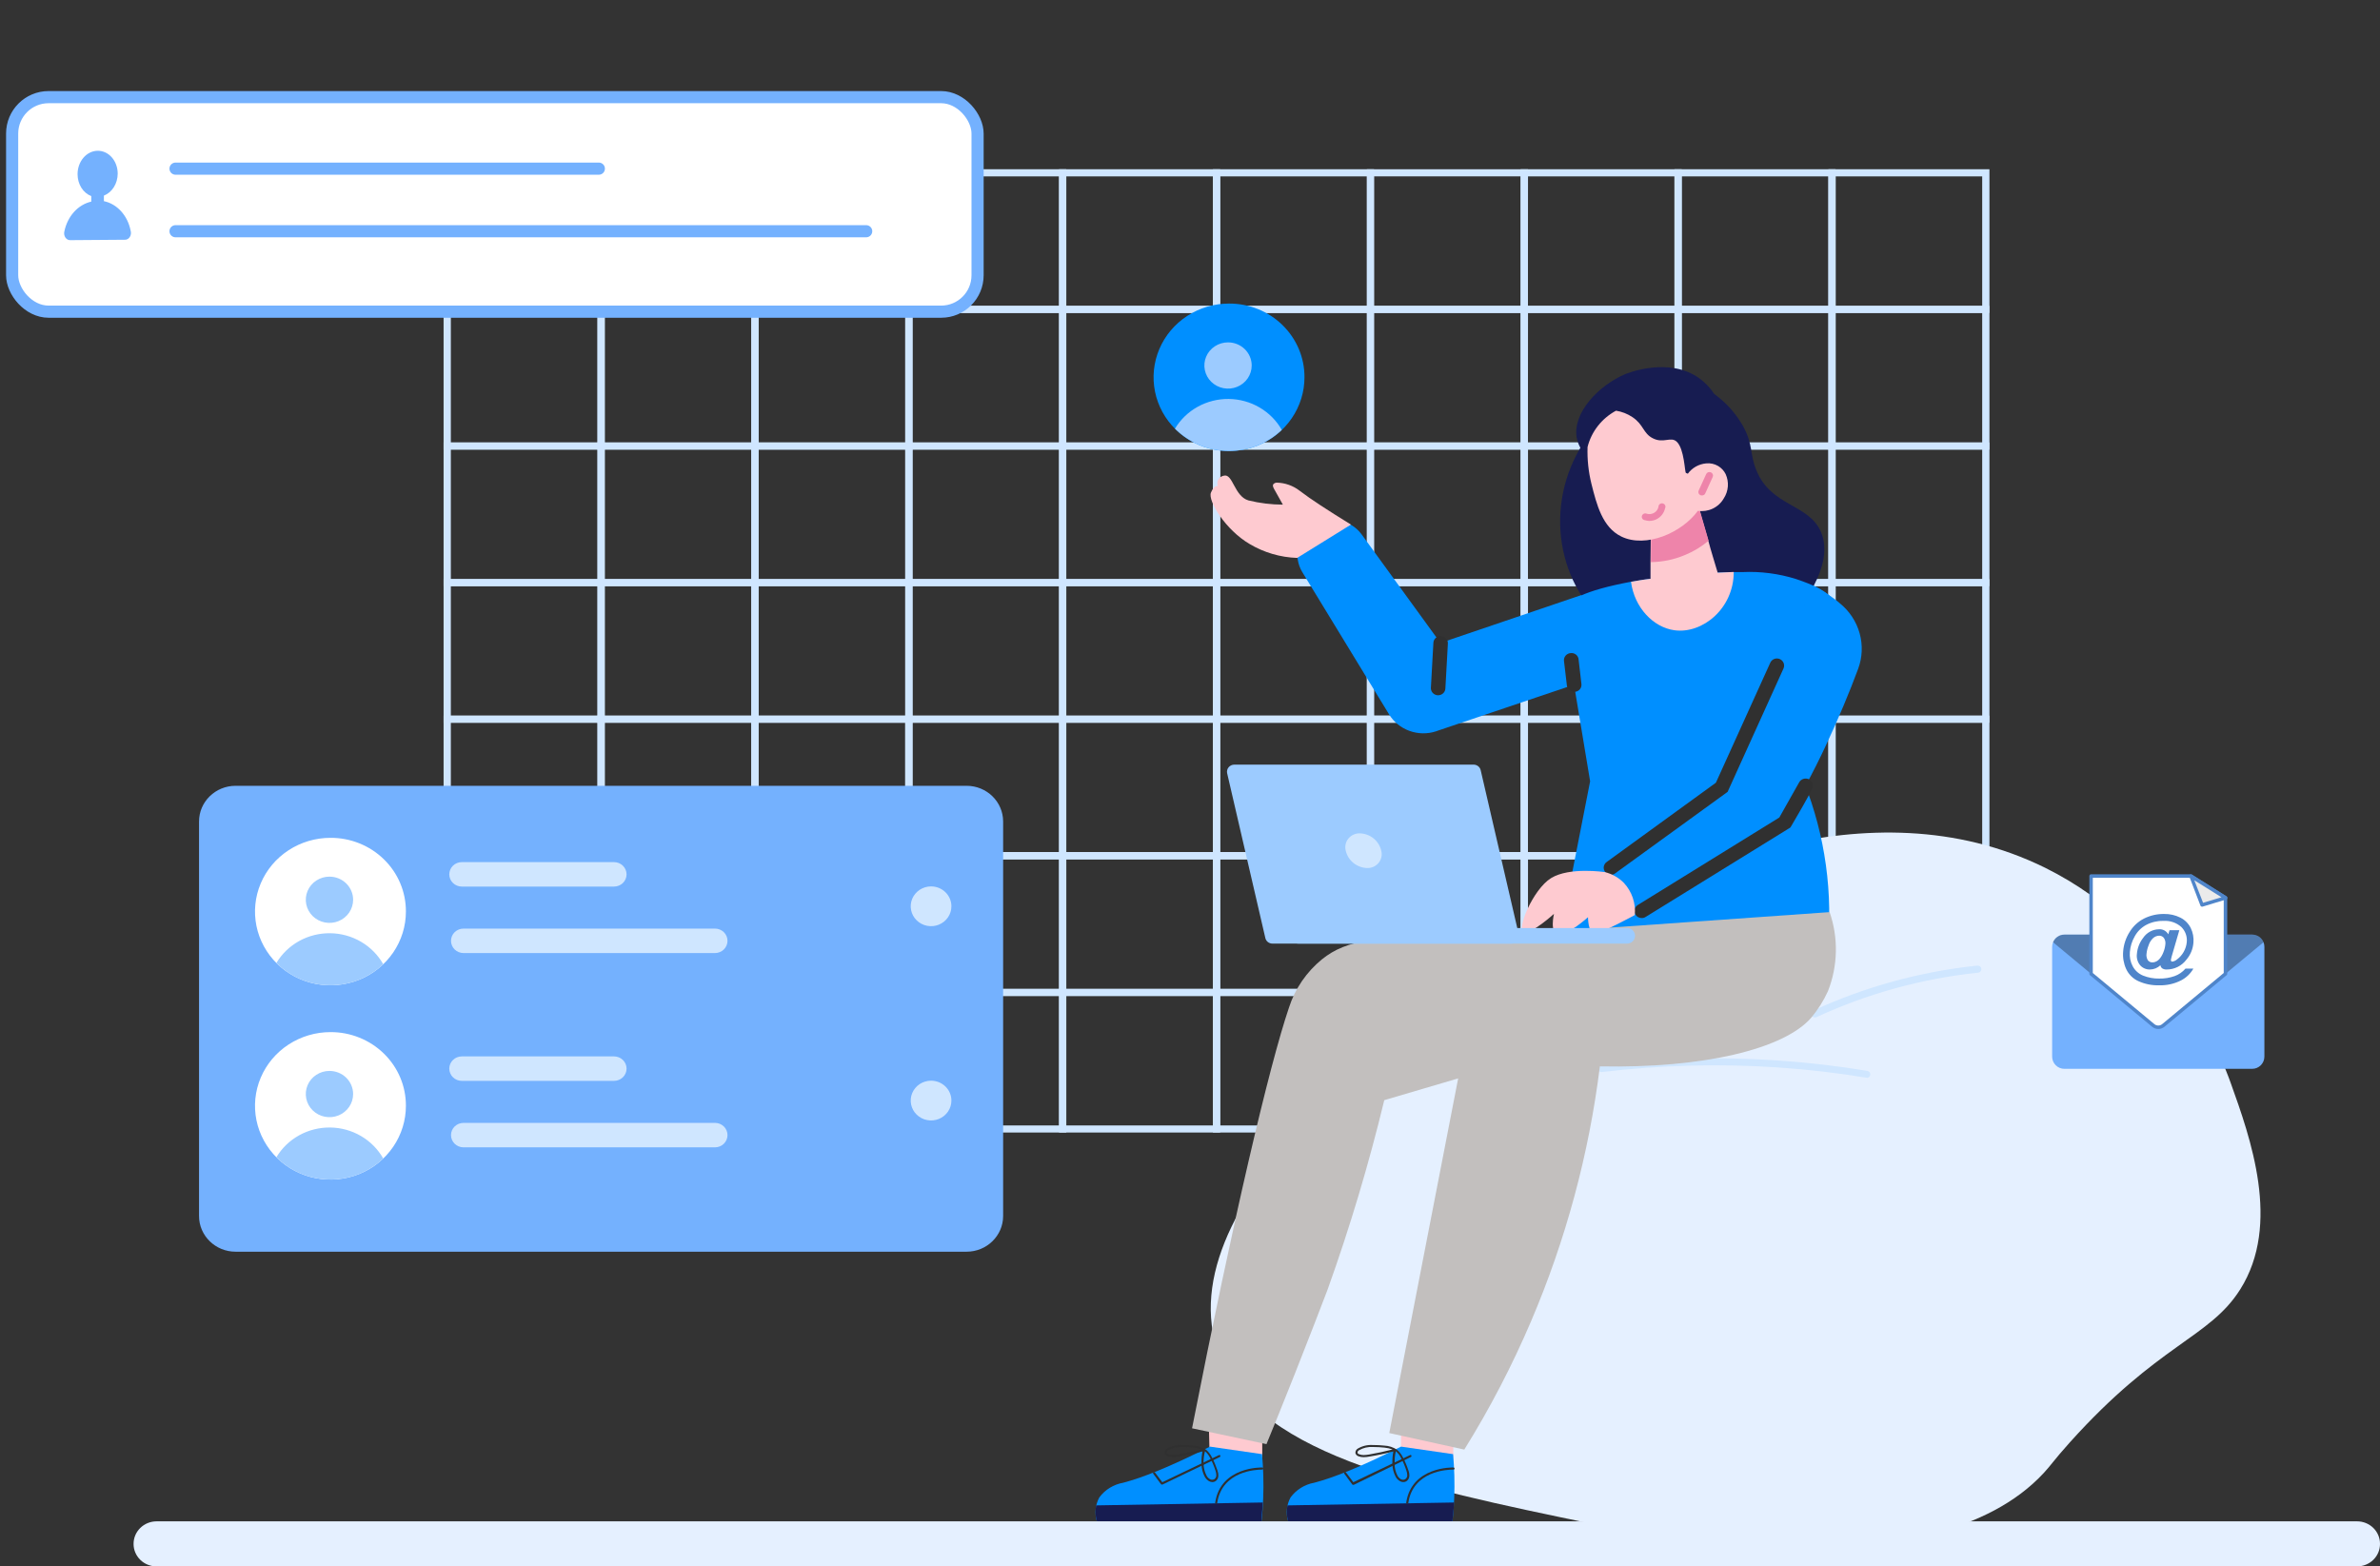 <svg width="196" height="129" viewBox="0 0 196 129" fill="none" xmlns="http://www.w3.org/2000/svg">
<rect x="0" y="0" width="196" height="129" fill="#333333" stroke="none"/>
<g clip-path="url(#clip0_1589_12953)">
<path d="M49.801 25.773H36.531V13.938H49.801V25.773ZM37.128 25.189H49.205V14.527H37.128V25.189Z" fill="#CFE6FF"/>
<path d="M62.47 25.773H49.205V13.938H62.47V25.773ZM49.802 25.189H61.873V14.527H49.802V25.189Z" fill="#CFE6FF"/>
<path d="M75.148 25.773H61.873V13.938H75.148V25.773ZM62.475 25.189H74.552V14.527H62.47L62.475 25.189Z" fill="#CFE6FF"/>
<path d="M87.811 25.773H74.547V13.938H87.811V25.773ZM75.149 25.189H87.22V14.527H75.149V25.189Z" fill="#CFE6FF"/>
<path d="M100.485 25.773H87.215V13.938H100.485V25.773ZM87.811 25.189H99.888V14.527H87.811V25.189Z" fill="#CFE6FF"/>
<path d="M113.153 25.773H99.888V13.938H113.153V25.773ZM100.485 25.189H112.567V14.527H100.485V25.189Z" fill="#CFE6FF"/>
<path d="M125.827 25.773H112.567V13.938H125.837L125.827 25.773ZM113.153 25.189H125.23V14.527H113.153V25.189Z" fill="#CFE6FF"/>
<path d="M138.495 25.773H125.23V13.938H138.495V25.773ZM125.827 25.189H137.898V14.527H125.827V25.189Z" fill="#CFE6FF"/>
<path d="M151.168 25.773H137.898V13.938H151.168V25.773ZM138.494 25.189H150.572V14.527H138.494V25.189Z" fill="#CFE6FF"/>
<path d="M163.836 25.773H150.572V13.938H163.836V25.773ZM151.168 25.189H163.24V14.527H151.168V25.189Z" fill="#CFE6FF"/>
<path d="M49.801 37.024H36.531V25.189H49.801V37.024ZM37.128 36.441H49.205V25.772H37.128V36.441Z" fill="#CFE6FF"/>
<path d="M62.47 37.024H49.205V25.189H62.47V37.024ZM49.802 36.441H61.873V25.772H49.802V36.441Z" fill="#CFE6FF"/>
<path d="M75.148 37.024H61.873V25.189H75.148V37.024ZM62.475 36.441H74.552V25.772H62.47L62.475 36.441Z" fill="#CFE6FF"/>
<path d="M87.811 37.024H74.547V25.189H87.811V37.024ZM75.149 36.441H87.22V25.772H75.149V36.441Z" fill="#CFE6FF"/>
<path d="M100.485 37.024H87.215V25.189H100.485V37.024ZM87.811 36.441H99.888V25.772H87.811V36.441Z" fill="#CFE6FF"/>
<path d="M113.153 37.024H99.888V25.189H113.153V37.024ZM100.485 36.441H112.567V25.772H100.485V36.441Z" fill="#CFE6FF"/>
<path d="M125.827 37.024H112.567V25.189H125.837L125.827 37.024ZM113.153 36.441H125.23V25.772H113.153V36.441Z" fill="#CFE6FF"/>
<path d="M138.495 37.024H125.23V25.189H138.495V37.024ZM125.827 36.441H137.898V25.772H125.827V36.441Z" fill="#CFE6FF"/>
<path d="M151.168 37.024H137.898V25.189H151.168V37.024ZM138.494 36.441H150.572V25.772H138.494V36.441Z" fill="#CFE6FF"/>
<path d="M163.836 37.024H150.572V25.189H163.836V37.024ZM151.168 36.441H163.24V25.772H151.168V36.441Z" fill="#CFE6FF"/>
<path d="M49.801 48.275H36.531V36.441H49.801V48.275ZM37.128 47.692H49.205V37.024H37.128V47.692Z" fill="#CFE6FF"/>
<path d="M62.47 48.275H49.205V36.441H62.47V48.275ZM49.802 47.692H61.873V37.024H49.802V47.692Z" fill="#CFE6FF"/>
<path d="M75.148 48.275H61.873V36.441H75.148V48.275ZM62.475 47.692H74.552V37.024H62.47L62.475 47.692Z" fill="#CFE6FF"/>
<path d="M87.811 48.275H74.547V36.441H87.811V48.275ZM75.149 47.692H87.22V37.024H75.149V47.692Z" fill="#CFE6FF"/>
<path d="M100.485 48.275H87.215V36.441H100.485V48.275ZM87.811 47.692H99.888V37.024H87.811V47.692Z" fill="#CFE6FF"/>
<path d="M113.153 48.275H99.888V36.441H113.153V48.275ZM100.485 47.692H112.567V37.024H100.485V47.692Z" fill="#CFE6FF"/>
<path d="M125.827 48.275H112.567V36.441H125.837L125.827 48.275ZM113.153 47.692H125.23V37.024H113.153V47.692Z" fill="#CFE6FF"/>
<path d="M138.495 48.275H125.23V36.441H138.495V48.275ZM125.827 47.692H137.898V37.024H125.827V47.692Z" fill="#CFE6FF"/>
<path d="M151.168 48.275H137.898V36.441H151.168V48.275ZM138.494 47.692H150.572V37.024H138.494V47.692Z" fill="#CFE6FF"/>
<path d="M163.836 48.275H150.572V36.441H163.836V48.275ZM151.168 47.692H163.24V37.024H151.168V47.692Z" fill="#CFE6FF"/>
<path d="M49.801 59.521H36.531V47.692H49.801V59.521ZM37.128 58.938H49.205V48.275H37.128V58.938Z" fill="#CFE6FF"/>
<path d="M62.47 59.521H49.205V47.692H62.47V59.521ZM49.802 58.938H61.873V48.275H49.802V58.938Z" fill="#CFE6FF"/>
<path d="M75.148 59.521H61.873V47.692H75.148V59.521ZM62.475 58.938H74.552V48.275H62.47L62.475 58.938Z" fill="#CFE6FF"/>
<path d="M87.811 59.521H74.547V47.692H87.811V59.521ZM75.149 58.938H87.22V48.275H75.149V58.938Z" fill="#CFE6FF"/>
<path d="M100.485 59.521H87.215V47.692H100.485V59.521ZM87.811 58.938H99.888V48.275H87.811V58.938Z" fill="#CFE6FF"/>
<path d="M113.153 59.521H99.888V47.692H113.153V59.521ZM100.485 58.938H112.567V48.275H100.485V58.938Z" fill="#CFE6FF"/>
<path d="M125.827 59.521H112.567V47.692H125.837L125.827 59.521ZM113.153 58.938H125.23V48.275H113.153V58.938Z" fill="#CFE6FF"/>
<path d="M138.495 59.521H125.23V47.692H138.495V59.521ZM125.827 58.938H137.898V48.275H125.827V58.938Z" fill="#CFE6FF"/>
<path d="M151.168 59.521H137.898V47.692H151.168V59.521ZM138.494 58.938H150.572V48.275H138.494V58.938Z" fill="#CFE6FF"/>
<path d="M163.836 59.521H150.572V47.692H163.836V59.521ZM151.168 58.938H163.24V48.275H151.168V58.938Z" fill="#CFE6FF"/>
<path d="M49.801 70.772H36.531V58.938H49.801V70.772ZM37.128 70.173H49.205V59.521H37.128V70.173Z" fill="#CFE6FF"/>
<path d="M62.47 70.772H49.205V58.938H62.47V70.772ZM49.802 70.173H61.873V59.521H49.802V70.173Z" fill="#CFE6FF"/>
<path d="M75.148 70.772H61.873V58.938H75.148V70.772ZM62.47 70.173H74.547V59.521H62.47V70.173Z" fill="#CFE6FF"/>
<path d="M87.811 70.772H74.547V58.938H87.811V70.772ZM75.149 70.173H87.22V59.521H75.149V70.173Z" fill="#CFE6FF"/>
<path d="M100.485 70.772H87.215V58.938H100.485V70.772ZM87.811 70.173H99.888V59.521H87.811V70.173Z" fill="#CFE6FF"/>
<path d="M113.153 70.772H99.888V58.938H113.153V70.772ZM100.485 70.173H112.567V59.521H100.485V70.173Z" fill="#CFE6FF"/>
<path d="M125.827 70.772H112.567V58.938H125.837L125.827 70.772ZM113.153 70.173H125.23V59.521H113.153V70.173Z" fill="#CFE6FF"/>
<path d="M138.495 70.772H125.23V58.938H138.495V70.772ZM125.827 70.173H137.898V59.521H125.827V70.173Z" fill="#CFE6FF"/>
<path d="M151.168 70.772H137.898V58.938H151.168V70.772ZM138.494 70.173H150.572V59.521H138.494V70.173Z" fill="#CFE6FF"/>
<path d="M163.836 70.772H150.572V58.938H163.836V70.772ZM151.168 70.173H163.24V59.521H151.168V70.173Z" fill="#CFE6FF"/>
<path d="M49.801 82.023H36.531V70.173H49.801V82.023ZM37.128 81.441H49.205V70.772H37.128V81.441Z" fill="#CFE6FF"/>
<path d="M62.47 82.023H49.205V70.173H62.47V82.023ZM49.802 81.441H61.873V70.772H49.802V81.441Z" fill="#CFE6FF"/>
<path d="M75.148 82.023H61.873V70.173H75.148V82.023ZM62.475 81.441H74.552V70.772H62.47L62.475 81.441Z" fill="#CFE6FF"/>
<path d="M87.811 82.023H74.547V70.173H87.811V82.023ZM75.149 81.441H87.22V70.772H75.149V81.441Z" fill="#CFE6FF"/>
<path d="M100.485 82.023H87.215V70.173H100.485V82.023ZM87.811 81.441H99.888V70.772H87.811V81.441Z" fill="#CFE6FF"/>
<path d="M113.153 82.023H99.888V70.173H113.153V82.023ZM100.485 81.441H112.567V70.772H100.485V81.441Z" fill="#CFE6FF"/>
<path d="M125.827 82.023H112.567V70.173H125.837L125.827 82.023ZM113.153 81.441H125.23V70.772H113.153V81.441Z" fill="#CFE6FF"/>
<path d="M138.495 82.023H125.23V70.173H138.495V82.023ZM125.827 81.441H137.898V70.772H125.827V81.441Z" fill="#CFE6FF"/>
<path d="M151.168 82.023H137.898V70.173H151.168V82.023ZM138.494 81.441H150.572V70.772H138.494V81.441Z" fill="#CFE6FF"/>
<path d="M163.836 82.023H150.572V70.173H163.836V82.023ZM151.168 81.441H163.24V70.772H151.168V81.441Z" fill="#CFE6FF"/>
<path d="M49.801 93.269H36.531V81.441H49.801V93.269ZM37.128 92.686H49.205V82.023H37.128V92.686Z" fill="#CFE6FF"/>
<path d="M62.47 93.269H49.205V81.441H62.47V93.269ZM49.802 92.686H61.873V82.023H49.802V92.686Z" fill="#CFE6FF"/>
<path d="M75.148 93.269H61.873V81.441H75.148V93.269ZM62.475 92.686H74.552V82.023H62.47L62.475 92.686Z" fill="#CFE6FF"/>
<path d="M87.811 93.269H74.547V81.441H87.811V93.269ZM75.149 92.686H87.22V82.023H75.149V92.686Z" fill="#CFE6FF"/>
<path d="M100.485 93.269H87.215V81.441H100.485V93.269ZM87.811 92.686H99.888V82.023H87.811V92.686Z" fill="#CFE6FF"/>
<path d="M113.153 93.269H99.888V81.441H113.153V93.269ZM100.485 92.686H112.567V82.023H100.485V92.686Z" fill="#CFE6FF"/>
<path d="M125.827 93.269H112.567V81.441H125.837L125.827 93.269ZM113.153 92.686H125.23V82.023H113.153V92.686Z" fill="#CFE6FF"/>
<path d="M138.495 93.269H125.23V81.441H138.495V93.269ZM125.827 92.686H137.898V82.023H125.827V92.686Z" fill="#CFE6FF"/>
<path d="M151.168 93.269H137.898V81.441H151.168V93.269ZM138.494 92.686H150.572V82.023H138.494V92.686Z" fill="#CFE6FF"/>
<path d="M163.836 93.269H150.572V81.441H163.836V93.269ZM151.168 92.686H163.24V82.023H151.168V92.686Z" fill="#CFE6FF"/>
<path d="M168.424 71.466C179.135 76.766 183.131 87.588 183.695 89.157C185.322 93.693 187.882 100.816 184.487 106.19C181.955 110.202 177.795 110.621 170.447 118.798C169.086 120.319 168.966 120.595 168.321 121.294C159.102 131.274 135.517 126.387 131.309 125.534C116.288 122.423 102.811 119.662 100.176 110.944C96.326 98.225 117.209 82.527 130.046 76.088C137.361 72.404 153.706 64.211 168.424 71.466Z" fill="#E5F0FF"/>
<path d="M149.443 83.788C149.375 83.79 149.308 83.768 149.254 83.727C149.2 83.685 149.162 83.627 149.147 83.562C149.131 83.496 149.14 83.428 149.17 83.368C149.2 83.308 149.251 83.26 149.313 83.232C153.58 81.265 158.153 80.011 162.844 79.522C162.922 79.515 163 79.538 163.061 79.586C163.122 79.635 163.161 79.705 163.169 79.782C163.177 79.859 163.153 79.936 163.104 79.996C163.054 80.057 162.982 80.096 162.903 80.105C158.279 80.59 153.771 81.831 149.568 83.778C149.528 83.791 149.485 83.795 149.443 83.788V83.788Z" fill="#CFE6FF"/>
<path d="M153.717 88.749H153.668C148.898 87.964 144.062 87.632 139.227 87.758C136.792 87.821 134.346 88.001 131.906 88.288C131.83 88.292 131.756 88.267 131.698 88.22C131.64 88.172 131.602 88.105 131.593 88.031C131.584 87.958 131.604 87.883 131.649 87.824C131.694 87.764 131.761 87.724 131.835 87.71C134.276 87.413 136.759 87.228 139.211 87.18C144.09 87.058 148.97 87.397 153.782 88.192C153.854 88.206 153.919 88.245 153.964 88.302C154.008 88.359 154.029 88.431 154.023 88.502C154.017 88.574 153.984 88.641 153.931 88.691C153.877 88.74 153.807 88.768 153.733 88.77L153.717 88.749Z" fill="#CFE6FF"/>
<path d="M99.644 120.923H103.95V118.199L99.552 117.378L99.644 120.923Z" fill="#FECAD0"/>
<path d="M103.934 119.757C103.982 120.319 104.02 120.907 104.037 121.522C104.073 122.78 104.024 124.039 103.89 125.29H90.333C90.232 124.965 90.198 124.623 90.232 124.285C90.267 123.947 90.369 123.618 90.533 123.319C91.003 122.681 91.71 122.247 92.502 122.11C94.02 121.713 96.228 120.86 99.649 119.137L103.934 119.757Z" fill="#008FFF"/>
<path d="M103.89 125.29H90.333C90.204 124.863 90.184 124.412 90.273 123.976L103.988 123.737C103.988 124.024 103.955 124.315 103.928 124.617C103.901 124.919 103.89 125.078 103.89 125.29Z" fill="#171C51"/>
<path d="M99.552 121.973C99.407 121.883 99.289 121.756 99.21 121.607C99.037 121.279 98.946 120.916 98.945 120.547C98.934 120.208 98.961 119.868 99.026 119.535C98.379 119.707 97.724 119.846 97.063 119.953C96.904 119.986 96.743 120.003 96.58 120.006C96.43 120.009 96.28 119.982 96.141 119.927C96.084 119.908 96.033 119.875 95.992 119.833C95.95 119.791 95.92 119.739 95.902 119.683C95.893 119.605 95.907 119.526 95.944 119.456C95.981 119.386 96.038 119.329 96.109 119.291C96.478 119.076 96.905 118.976 97.334 119.005H97.383C97.68 119.005 97.977 119.021 98.272 119.052C98.651 119.067 99.018 119.187 99.33 119.397C99.528 119.569 99.688 119.778 99.802 120.012C99.981 120.352 100.131 120.707 100.252 121.072C100.309 121.224 100.337 121.386 100.333 121.549C100.333 121.639 100.308 121.728 100.263 121.807C100.217 121.886 100.152 121.952 100.073 121.999C100 122.038 99.917 122.058 99.834 122.057C99.734 122.052 99.637 122.023 99.552 121.973V121.973ZM99.118 120.536C99.12 120.879 99.203 121.217 99.362 121.522C99.425 121.645 99.523 121.748 99.644 121.819C99.698 121.85 99.76 121.867 99.823 121.867C99.886 121.867 99.948 121.85 100.002 121.819C100.053 121.784 100.094 121.738 100.123 121.684C100.152 121.631 100.168 121.572 100.17 121.512C100.172 121.37 100.146 121.23 100.094 121.098C99.98 120.744 99.835 120.4 99.661 120.07C99.555 119.859 99.41 119.671 99.232 119.514V119.514C99.149 119.843 99.111 120.181 99.118 120.52V120.536ZM98.267 119.217C97.977 119.185 97.686 119.169 97.394 119.169H97.334C96.942 119.142 96.55 119.233 96.212 119.429C96.174 119.429 96.054 119.545 96.076 119.641C96.098 119.736 96.168 119.747 96.212 119.763C96.328 119.812 96.454 119.835 96.58 119.832C96.733 119.827 96.885 119.811 97.036 119.784C97.681 119.672 98.326 119.535 98.961 119.37C98.738 119.289 98.504 119.238 98.267 119.217V119.217Z" fill="#303030"/>
<path d="M100.159 123.849C100.18 123.849 100.2 123.841 100.215 123.827C100.23 123.814 100.239 123.795 100.241 123.774C100.637 121.125 103.494 121.029 103.912 121.029H103.966C103.986 121.024 104.004 121.013 104.017 120.997C104.029 120.981 104.036 120.962 104.036 120.942C104.036 120.922 104.029 120.902 104.017 120.886C104.004 120.87 103.986 120.859 103.966 120.854C103.923 120.854 100.517 120.759 100.073 123.753C100.07 123.764 100.07 123.775 100.073 123.786C100.075 123.797 100.08 123.807 100.086 123.816C100.093 123.825 100.101 123.833 100.111 123.838C100.121 123.844 100.132 123.847 100.143 123.849H100.159Z" fill="#303030"/>
<path d="M100.458 119.99C100.468 119.985 100.478 119.978 100.485 119.97C100.493 119.961 100.499 119.951 100.502 119.94C100.506 119.929 100.507 119.918 100.506 119.906C100.505 119.895 100.501 119.884 100.496 119.874C100.492 119.863 100.486 119.853 100.477 119.846C100.469 119.838 100.459 119.832 100.448 119.828C100.437 119.824 100.426 119.823 100.414 119.825C100.403 119.826 100.392 119.83 100.382 119.837L95.718 122.068L95.105 121.252C95.09 121.239 95.07 121.231 95.05 121.23C95.029 121.229 95.009 121.234 94.992 121.246C94.975 121.258 94.963 121.274 94.957 121.294C94.951 121.313 94.951 121.334 94.959 121.352L95.615 122.232C95.624 122.242 95.635 122.25 95.647 122.255C95.659 122.261 95.672 122.264 95.686 122.264H95.724" fill="#303030"/>
<path d="M115.376 120.929H119.682V118.205H115.376V120.929Z" fill="#FECAD0"/>
<path d="M119.666 119.757C119.715 120.319 119.753 120.907 119.769 121.522C119.804 122.78 119.753 124.039 119.617 125.29H106.087C105.984 124.965 105.949 124.624 105.982 124.285C106.016 123.947 106.118 123.618 106.282 123.319C106.747 122.685 107.445 122.252 108.229 122.11C109.753 121.713 111.96 120.86 115.382 119.137L119.666 119.757Z" fill="#008FFF"/>
<path d="M119.617 125.29H106.087C105.958 124.863 105.938 124.412 106.027 123.976L119.742 123.737C119.742 124.024 119.709 124.315 119.682 124.617C119.655 124.919 119.617 125.078 119.617 125.29Z" fill="#171C51"/>
<path d="M115.279 121.973C115.13 121.885 115.01 121.758 114.932 121.607C114.761 121.278 114.67 120.916 114.666 120.547C114.655 120.208 114.682 119.868 114.747 119.535C114.102 119.706 113.449 119.846 112.79 119.953C112.629 119.985 112.465 120.003 112.301 120.006C112.151 120.009 112.002 119.982 111.862 119.927C111.806 119.907 111.756 119.874 111.714 119.832C111.673 119.79 111.642 119.739 111.624 119.683C111.614 119.605 111.628 119.526 111.665 119.456C111.702 119.386 111.759 119.329 111.83 119.291C112.199 119.076 112.626 118.976 113.055 119.005H113.11C113.407 119.005 113.704 119.021 113.999 119.052C114.378 119.067 114.744 119.187 115.056 119.397C115.254 119.569 115.415 119.778 115.528 120.012C115.707 120.352 115.858 120.707 115.978 121.072C116.038 121.224 116.067 121.386 116.065 121.549C116.061 121.638 116.036 121.726 115.991 121.805C115.945 121.883 115.882 121.95 115.805 121.999C115.729 122.037 115.646 122.057 115.561 122.057C115.46 122.055 115.363 122.026 115.279 121.973V121.973ZM114.845 120.536C114.845 120.879 114.927 121.216 115.083 121.522C115.147 121.645 115.244 121.748 115.365 121.819C115.42 121.85 115.481 121.867 115.544 121.867C115.607 121.867 115.669 121.85 115.723 121.819C115.775 121.785 115.817 121.739 115.846 121.685C115.875 121.632 115.891 121.572 115.892 121.511C115.893 121.37 115.867 121.23 115.816 121.098C115.701 120.744 115.556 120.4 115.382 120.07C115.277 119.859 115.131 119.671 114.953 119.514V119.514C114.873 119.843 114.84 120.182 114.856 120.52L114.845 120.536ZM113.988 119.217C113.698 119.185 113.407 119.169 113.115 119.169H113.055C112.663 119.142 112.271 119.233 111.933 119.429C111.895 119.429 111.775 119.545 111.797 119.641C111.819 119.736 111.889 119.747 111.933 119.763C112.049 119.811 112.175 119.835 112.301 119.832C112.454 119.827 112.607 119.811 112.757 119.784C113.402 119.672 114.053 119.535 114.682 119.37C114.462 119.29 114.233 119.238 113.999 119.217H113.988Z" fill="#303030"/>
<path d="M115.892 123.849C115.902 123.849 115.913 123.848 115.923 123.845C115.933 123.841 115.943 123.836 115.951 123.829C115.959 123.822 115.966 123.814 115.97 123.805C115.975 123.795 115.978 123.785 115.978 123.774C116.369 121.125 119.232 121.029 119.644 121.029H119.699C119.71 121.029 119.721 121.027 119.732 121.023C119.742 121.019 119.752 121.012 119.76 121.004C119.768 120.997 119.774 120.987 119.779 120.977C119.783 120.967 119.785 120.956 119.785 120.944C119.785 120.921 119.777 120.899 119.76 120.883C119.744 120.866 119.722 120.856 119.699 120.854C119.655 120.854 116.25 120.759 115.805 123.753C115.803 123.764 115.804 123.776 115.807 123.787C115.81 123.797 115.815 123.808 115.822 123.817C115.83 123.825 115.838 123.833 115.848 123.838C115.858 123.844 115.869 123.847 115.881 123.849H115.892Z" fill="#303030"/>
<path d="M116.19 119.99C116.211 119.98 116.227 119.962 116.235 119.941C116.243 119.919 116.243 119.895 116.233 119.874C116.229 119.863 116.222 119.853 116.213 119.845C116.204 119.837 116.194 119.831 116.182 119.828C116.171 119.824 116.159 119.823 116.147 119.825C116.135 119.826 116.124 119.83 116.114 119.837L111.45 122.068L110.837 121.252C110.82 121.237 110.798 121.228 110.775 121.228C110.752 121.228 110.729 121.237 110.712 121.252C110.704 121.26 110.697 121.269 110.693 121.28C110.688 121.29 110.686 121.301 110.686 121.313C110.686 121.324 110.688 121.335 110.693 121.346C110.697 121.356 110.704 121.366 110.712 121.374L111.363 122.253C111.373 122.264 111.384 122.272 111.398 122.278C111.411 122.283 111.425 122.286 111.439 122.285H111.483" fill="#303030"/>
<path d="M112.117 43.987L118.625 52.949L130.078 49.059C130.513 48.908 130.973 48.842 131.434 48.867C131.895 48.891 132.345 49.005 132.76 49.202C133.175 49.398 133.546 49.674 133.851 50.012C134.156 50.351 134.388 50.745 134.535 51.172C134.682 51.599 134.741 52.051 134.707 52.5C134.674 52.95 134.549 53.388 134.34 53.79C134.131 54.192 133.842 54.549 133.49 54.841C133.138 55.132 132.731 55.352 132.291 55.488L118.397 60.178L118.267 60.226C117.552 60.46 116.777 60.448 116.071 60.191C115.364 59.935 114.769 59.449 114.384 58.816L107.237 47.098C106.862 46.467 106.75 45.718 106.923 45.008C107.096 44.298 107.541 43.679 108.167 43.281C108.793 42.882 109.551 42.733 110.286 42.864C111.021 42.996 111.677 43.398 112.117 43.987V43.987Z" fill="#008FFF"/>
<path d="M129.839 36.006C129.525 33.945 131.689 31.735 133.814 30.823C133.977 30.754 137.437 29.334 139.97 31.173C140.443 31.522 140.849 31.951 141.168 32.44C142.144 33.148 142.954 34.051 143.543 35.089C144.4 36.648 144.086 37.384 144.628 38.693C145.832 41.751 148.999 41.465 149.98 43.855C151.152 46.696 147.996 50.284 147.855 50.437C144.671 53.967 137.979 55.355 133.18 52.101C128.511 48.922 126.982 42.255 130.149 36.875C129.998 36.604 129.894 36.31 129.839 36.006Z" fill="#171C51"/>
<path d="M150.528 77.694C150.566 77.317 150.593 76.936 150.615 76.549C150.824 71.808 149.88 67.085 147.86 62.77C148.026 60.445 148.198 58.12 148.375 55.795C150.848 54.03 152.041 51.619 151.363 50.003C150.821 48.709 149.194 48.127 147.914 47.687C146.484 47.238 144.984 47.044 143.484 47.114C143.234 47.114 143.034 47.114 142.871 47.114C140.003 47.163 137.144 47.429 134.319 47.909C130.376 48.651 129.227 49.414 128.532 50.241C128.169 50.651 127.913 51.143 127.789 51.672C127.415 53.559 129.227 55.164 129.46 55.382L130.951 64.344C130.076 68.806 129.201 73.27 128.326 77.736L150.528 77.694Z" fill="#008FFF"/>
<path d="M134.319 47.915C134.595 50.035 136.152 51.667 137.898 51.905C140.192 52.218 142.779 50.13 142.779 47.104L141.456 47.162C141.195 46.277 140.913 45.392 140.68 44.512C140.387 43.495 140.089 42.477 139.796 41.46C138.522 41.905 137.242 42.339 135.962 42.774C135.962 42.896 135.924 46.155 135.924 46.277C135.924 46.277 135.924 47.644 135.924 47.666C135.642 47.697 135.349 47.74 135.051 47.787L134.319 47.915Z" fill="#FECAD0"/>
<path d="M135.951 46.293C136.912 46.282 137.861 46.086 138.744 45.715C139.46 45.426 140.123 45.025 140.707 44.528C140.414 43.511 140.12 42.493 139.823 41.475C138.549 41.921 137.269 42.355 135.989 42.79C135.978 43.961 135.962 45.122 135.951 46.293Z" fill="#EE84AA"/>
<path d="M130.74 36.817C130.706 37.837 130.814 38.857 131.06 39.848C131.488 41.55 131.96 43.431 133.527 44.189C135.539 45.164 138.506 43.882 139.823 42.069C140.242 42.132 140.671 42.068 141.052 41.886C141.433 41.704 141.747 41.413 141.955 41.051C142.149 40.756 142.265 40.417 142.293 40.067C142.32 39.716 142.258 39.364 142.112 39.043C141.977 38.769 141.764 38.539 141.499 38.38C141.2 38.202 140.849 38.125 140.501 38.163C140.203 38.19 139.914 38.28 139.655 38.426C139.396 38.573 139.172 38.772 138.999 39.011L138.842 38.947C138.739 38.905 138.717 36.965 138.083 36.377C137.589 35.916 136.998 36.552 136.109 36.091C135.306 35.683 135.371 34.978 134.438 34.353C134.032 34.081 133.569 33.9 133.083 33.823C132.502 34.136 131.994 34.563 131.591 35.077C131.188 35.592 130.898 36.182 130.74 36.812V36.817Z" fill="#FECAD0"/>
<path d="M135.81 42.901C136.025 42.903 136.237 42.854 136.428 42.758C136.604 42.667 136.757 42.54 136.877 42.385C136.997 42.23 137.081 42.052 137.122 41.862C137.143 41.824 137.154 41.782 137.155 41.739C137.156 41.696 137.147 41.654 137.128 41.615C137.11 41.576 137.083 41.542 137.049 41.515C137.015 41.488 136.975 41.468 136.932 41.459C136.889 41.449 136.845 41.449 136.802 41.459C136.759 41.469 136.719 41.488 136.685 41.515C136.651 41.542 136.624 41.577 136.606 41.616C136.588 41.655 136.579 41.697 136.58 41.74C136.559 41.841 136.518 41.937 136.457 42.021C136.397 42.105 136.32 42.176 136.23 42.23C136.141 42.283 136.041 42.319 135.937 42.333C135.833 42.347 135.727 42.34 135.626 42.313C135.588 42.294 135.545 42.283 135.503 42.281C135.46 42.28 135.417 42.288 135.378 42.305C135.338 42.322 135.303 42.347 135.275 42.379C135.247 42.411 135.227 42.449 135.216 42.489C135.205 42.529 135.203 42.572 135.211 42.613C135.219 42.654 135.236 42.693 135.261 42.727C135.286 42.761 135.319 42.789 135.357 42.809C135.394 42.829 135.436 42.841 135.479 42.843C135.586 42.876 135.698 42.896 135.81 42.901V42.901Z" fill="#EE84AA"/>
<path d="M140.165 40.802C140.221 40.804 140.276 40.789 140.323 40.76C140.371 40.73 140.408 40.688 140.431 40.638L141.049 39.276C141.08 39.206 141.081 39.126 141.052 39.055C141.023 38.984 140.966 38.927 140.894 38.897C140.822 38.867 140.741 38.866 140.668 38.894C140.596 38.922 140.537 38.978 140.507 39.048L139.888 40.405C139.857 40.474 139.855 40.552 139.882 40.622C139.91 40.693 139.965 40.75 140.035 40.781C140.076 40.798 140.12 40.806 140.165 40.802V40.802Z" fill="#EE84AA"/>
<path d="M118.413 57.258H118.38C118.227 57.243 118.084 57.171 117.983 57.057C117.882 56.942 117.83 56.794 117.838 56.643L118.044 52.933C118.049 52.857 118.068 52.782 118.102 52.713C118.136 52.644 118.184 52.582 118.242 52.531C118.3 52.479 118.369 52.44 118.443 52.414C118.517 52.389 118.595 52.378 118.673 52.382C118.752 52.386 118.828 52.406 118.899 52.439C118.97 52.472 119.033 52.518 119.086 52.575C119.138 52.633 119.178 52.699 119.204 52.772C119.23 52.844 119.242 52.92 119.237 52.997L119.031 56.707C119.023 56.859 118.953 57.003 118.838 57.106C118.722 57.209 118.569 57.264 118.413 57.258V57.258Z" fill="#303030"/>
<path d="M128.506 76.681C126.787 76.708 124.71 76.755 122.323 76.819C113.354 77.068 110.935 77.349 108.869 79.003C107.597 80.042 106.656 81.416 106.157 82.962C104.531 87.731 101.532 100.514 98.169 117.627L104.297 118.931C104.883 117.51 105.691 115.523 106.635 113.138C107.801 110.186 108.869 107.43 109.346 106.164C111.175 101.06 112.728 95.866 113.999 90.604L120.084 88.812C118.189 98.55 116.298 108.285 114.411 118.019L120.588 119.381C122.691 115.999 124.529 112.466 126.087 108.813C128.952 102.103 130.858 95.039 131.754 87.821C140.268 87.991 146.938 86.401 149.178 83.793C149.724 83.135 150.18 82.41 150.534 81.637C151.358 79.546 151.408 77.24 150.675 75.118L128.506 76.681Z" fill="#C2BFBE"/>
<path d="M111.255 43.203C109.352 42.027 107.942 41.115 107.031 40.416C106.494 39.999 105.834 39.764 105.149 39.748C105.093 39.748 105.037 39.761 104.987 39.785C104.936 39.808 104.891 39.843 104.856 39.886C104.769 40.034 104.916 40.251 105.008 40.416L105.648 41.56C104.691 41.557 103.739 41.439 102.811 41.211C101.64 40.866 101.532 38.974 100.789 39.175C100.694 39.192 100.604 39.228 100.525 39.283C100.446 39.337 100.381 39.408 100.334 39.49C100.286 39.572 100.259 39.664 100.252 39.758C100.245 39.852 100.26 39.946 100.295 40.034C100.295 40.034 100.008 39.896 99.726 40.564C99.444 41.232 100.93 43.648 102.915 44.804C104.096 45.507 105.442 45.901 106.825 45.948L111.255 43.203Z" fill="#FECAD0"/>
<path d="M129.628 56.972C129.48 56.971 129.337 56.916 129.228 56.818C129.118 56.72 129.05 56.586 129.037 56.442L128.798 54.428C128.79 54.351 128.797 54.273 128.82 54.199C128.843 54.125 128.881 54.056 128.932 53.996C128.982 53.936 129.044 53.887 129.114 53.851C129.185 53.815 129.261 53.793 129.34 53.787C129.42 53.776 129.501 53.782 129.578 53.803C129.655 53.825 129.727 53.862 129.789 53.911C129.851 53.961 129.902 54.023 129.939 54.092C129.975 54.162 129.997 54.238 130.002 54.317L130.235 56.331C130.245 56.408 130.239 56.487 130.216 56.562C130.194 56.637 130.156 56.707 130.106 56.767C130.055 56.828 129.992 56.877 129.921 56.913C129.85 56.95 129.773 56.971 129.693 56.977L129.628 56.972Z" fill="#303030"/>
<path d="M151.51 49.679C152.302 50.318 152.873 51.18 153.144 52.148C153.415 53.116 153.373 54.142 153.023 55.085C152.285 57.078 151.396 59.187 150.376 61.371C149.292 63.702 148.115 65.828 146.971 67.73L134.65 75.346C133.055 73.067 133.766 74.079 132.166 71.806L141.797 64.821L149.314 48.227C150.021 48.596 150.692 49.028 151.32 49.515L151.51 49.679Z" fill="#008FFF"/>
<path d="M132.665 72.044C132.572 72.045 132.479 72.024 132.396 71.983C132.313 71.941 132.241 71.88 132.188 71.806C132.141 71.745 132.107 71.675 132.087 71.602C132.068 71.528 132.064 71.451 132.075 71.376C132.086 71.301 132.112 71.228 132.152 71.163C132.192 71.097 132.245 71.04 132.307 70.995L141.309 64.46L145.789 54.576C145.82 54.506 145.865 54.442 145.922 54.389C145.978 54.336 146.045 54.294 146.118 54.267C146.191 54.239 146.269 54.226 146.348 54.228C146.426 54.23 146.503 54.248 146.575 54.279C146.718 54.343 146.831 54.459 146.887 54.603C146.944 54.747 146.941 54.907 146.879 55.048L142.275 65.213L133.012 71.927C132.914 72.005 132.791 72.046 132.665 72.044Z" fill="#303030"/>
<path d="M135.197 75.606C135.097 75.607 134.997 75.582 134.909 75.535C134.82 75.488 134.746 75.419 134.693 75.335C134.65 75.271 134.621 75.199 134.607 75.123C134.593 75.047 134.595 74.97 134.612 74.895C134.629 74.82 134.661 74.749 134.707 74.686C134.753 74.623 134.811 74.57 134.877 74.53L146.531 67.327C147.074 66.379 147.616 65.409 148.158 64.444C148.23 64.304 148.356 64.197 148.509 64.147C148.661 64.097 148.828 64.109 148.972 64.179C149.116 64.25 149.225 64.373 149.276 64.522C149.327 64.671 149.315 64.834 149.243 64.974C148.701 65.997 148.115 67.02 147.518 68.027L147.442 68.149L147.318 68.228L135.539 75.505C135.44 75.575 135.32 75.611 135.197 75.606Z" fill="#303030"/>
<path d="M132.166 71.822C132.166 71.822 129.259 71.382 127.741 72.314C126.222 73.247 124.839 76.644 125.495 76.782C126.152 76.92 127.974 75.261 127.974 75.261C127.974 75.261 127.583 76.904 128.364 76.957C129.145 77.01 130.777 75.537 130.777 75.537C130.777 75.537 130.777 76.872 131.32 76.872C131.862 76.872 134.628 75.362 134.628 75.362C134.676 74.883 134.621 74.401 134.467 73.945C134.313 73.488 134.063 73.068 133.733 72.712C133.306 72.278 132.763 71.97 132.166 71.822Z" fill="#FECAD0"/>
<path d="M121.938 63.427L125.084 76.999C125.103 77.085 125.103 77.173 125.083 77.258C125.063 77.343 125.023 77.422 124.968 77.49C124.912 77.558 124.841 77.614 124.761 77.651C124.681 77.689 124.593 77.709 124.503 77.71H104.785C104.65 77.709 104.519 77.664 104.413 77.581C104.308 77.498 104.234 77.383 104.205 77.254L101.06 63.687C101.04 63.601 101.041 63.512 101.061 63.426C101.081 63.34 101.121 63.261 101.177 63.192C101.233 63.123 101.305 63.068 101.386 63.03C101.467 62.991 101.555 62.971 101.645 62.971H121.358C121.493 62.971 121.624 63.017 121.73 63.1C121.835 63.182 121.909 63.298 121.938 63.427V63.427Z" fill="#9CCBFF"/>
<path d="M133.993 77.71H106.916C106.742 77.71 106.576 77.642 106.452 77.522C106.329 77.401 106.26 77.238 106.26 77.068C106.26 76.898 106.329 76.735 106.452 76.615C106.576 76.495 106.742 76.427 106.916 76.427H133.993C134.167 76.427 134.334 76.495 134.457 76.615C134.581 76.735 134.65 76.898 134.65 77.068C134.65 77.238 134.581 77.401 134.457 77.522C134.334 77.642 134.167 77.71 133.993 77.71Z" fill="#9CCBFF"/>
<path d="M113.75 70.057C113.796 70.229 113.801 70.41 113.764 70.584C113.726 70.758 113.647 70.922 113.533 71.061C113.419 71.2 113.274 71.311 113.108 71.385C112.942 71.459 112.761 71.495 112.578 71.488C112.166 71.472 111.77 71.322 111.453 71.064C111.136 70.805 110.916 70.451 110.827 70.057C110.781 69.884 110.777 69.704 110.815 69.53C110.854 69.356 110.933 69.193 111.048 69.054C111.162 68.915 111.308 68.805 111.474 68.732C111.64 68.658 111.821 68.624 112.003 68.631C112.415 68.647 112.809 68.796 113.125 69.054C113.441 69.311 113.66 69.664 113.75 70.057V70.057Z" fill="#CFE6FF"/>
<path d="M194.113 129H12.893C12.644 129.001 12.398 128.954 12.169 128.861C11.939 128.769 11.73 128.633 11.555 128.462C11.379 128.29 11.239 128.087 11.144 127.863C11.049 127.639 11 127.398 11 127.156V127.156C10.998 126.912 11.045 126.669 11.139 126.443C11.234 126.217 11.373 126.011 11.549 125.838C11.725 125.664 11.934 125.527 12.165 125.433C12.395 125.339 12.643 125.29 12.893 125.29H194.113C194.361 125.29 194.607 125.338 194.836 125.431C195.066 125.524 195.274 125.661 195.449 125.832C195.625 126.004 195.763 126.208 195.858 126.432C195.952 126.657 196.001 126.897 196 127.14V127.14C196.002 127.383 195.955 127.625 195.861 127.851C195.767 128.076 195.629 128.281 195.453 128.454C195.278 128.627 195.069 128.765 194.839 128.858C194.609 128.952 194.362 129 194.113 129V129Z" fill="#E5F0FF"/>
<path d="M79.601 64.715H19.4C17.738 64.715 16.391 66.031 16.391 67.656V100.143C16.391 101.768 17.738 103.084 19.4 103.084H79.601C81.263 103.084 82.611 101.768 82.611 100.143V67.656C82.611 66.031 81.263 64.715 79.601 64.715Z" fill="#74B1FE"/>
<path d="M33.427 91.069C33.428 92.27 33.064 93.445 32.381 94.444C31.699 95.443 30.729 96.222 29.593 96.682C28.457 97.142 27.208 97.262 26.002 97.028C24.797 96.794 23.689 96.216 22.82 95.366C21.951 94.517 21.359 93.434 21.119 92.256C20.88 91.078 21.003 89.857 21.474 88.747C21.944 87.637 22.741 86.689 23.764 86.022C24.786 85.355 25.988 84.999 27.217 85C28.034 84.996 28.843 85.151 29.598 85.455C30.353 85.759 31.039 86.206 31.616 86.77C32.194 87.334 32.651 88.004 32.962 88.742C33.273 89.48 33.431 90.271 33.427 91.069V91.069Z" fill="white"/>
<path d="M29.081 90.1C29.081 90.477 28.967 90.845 28.753 91.158C28.538 91.472 28.234 91.716 27.878 91.86C27.522 92.004 27.13 92.042 26.752 91.968C26.374 91.895 26.026 91.713 25.754 91.447C25.481 91.181 25.296 90.841 25.221 90.472C25.145 90.102 25.184 89.719 25.331 89.371C25.479 89.023 25.729 88.726 26.049 88.516C26.37 88.307 26.747 88.196 27.132 88.196C27.649 88.196 28.145 88.396 28.51 88.753C28.876 89.111 29.081 89.595 29.081 90.1V90.1Z" fill="#9CCBFF"/>
<path d="M33.427 75.069C33.428 76.27 33.064 77.445 32.381 78.444C31.699 79.443 30.729 80.222 29.593 80.682C28.457 81.142 27.208 81.262 26.002 81.028C24.797 80.794 23.689 80.216 22.82 79.366C21.951 78.517 21.359 77.434 21.119 76.256C20.88 75.078 21.003 73.857 21.474 72.747C21.944 71.637 22.741 70.689 23.764 70.022C24.786 69.355 25.988 68.999 27.217 69C28.034 68.996 28.843 69.151 29.598 69.455C30.353 69.759 31.039 70.206 31.616 70.77C32.194 71.334 32.651 72.004 32.962 72.742C33.273 73.48 33.431 74.271 33.427 75.069V75.069Z" fill="white"/>
<path d="M29.081 74.1C29.081 74.477 28.967 74.845 28.753 75.158C28.538 75.472 28.234 75.716 27.878 75.86C27.522 76.004 27.13 76.042 26.752 75.968C26.374 75.895 26.026 75.713 25.754 75.447C25.481 75.181 25.296 74.841 25.221 74.472C25.145 74.102 25.184 73.719 25.331 73.371C25.479 73.023 25.729 72.726 26.049 72.516C26.37 72.307 26.747 72.196 27.132 72.196C27.649 72.196 28.145 72.396 28.51 72.753C28.876 73.111 29.081 73.595 29.081 74.1V74.1Z" fill="#9CCBFF"/>
<path d="M31.56 79.406C30.976 79.966 30.285 80.407 29.526 80.705C28.768 81.002 27.956 81.151 27.139 81.141C26.322 81.132 25.514 80.964 24.763 80.649C24.012 80.334 23.332 79.876 22.762 79.303C23.214 78.549 23.861 77.926 24.639 77.496C25.417 77.066 26.298 76.846 27.192 76.856C28.085 76.866 28.96 77.108 29.727 77.556C30.494 78.004 31.127 78.642 31.56 79.406V79.406Z" fill="#9CCBFF"/>
<path d="M107.427 31.069C107.428 32.27 107.064 33.445 106.381 34.444C105.699 35.443 104.729 36.222 103.593 36.682C102.457 37.142 101.208 37.262 100.002 37.028C98.797 36.794 97.689 36.216 96.82 35.366C95.951 34.517 95.359 33.434 95.119 32.256C94.88 31.078 95.003 29.857 95.474 28.747C95.944 27.637 96.741 26.689 97.764 26.022C98.786 25.355 99.988 24.999 101.217 25C102.034 24.997 102.843 25.151 103.598 25.455C104.353 25.759 105.039 26.206 105.616 26.77C106.194 27.334 106.651 28.005 106.962 28.742C107.273 29.48 107.431 30.271 107.427 31.069V31.069Z" fill="#008FFF"/>
<path d="M103.081 30.1C103.081 30.477 102.967 30.845 102.753 31.158C102.538 31.472 102.234 31.716 101.878 31.86C101.522 32.004 101.13 32.042 100.752 31.968C100.374 31.895 100.027 31.713 99.754 31.447C99.481 31.181 99.296 30.841 99.221 30.472C99.145 30.102 99.184 29.719 99.332 29.371C99.479 29.023 99.729 28.726 100.049 28.517C100.37 28.307 100.747 28.196 101.132 28.196C101.649 28.196 102.145 28.396 102.51 28.753C102.876 29.111 103.081 29.595 103.081 30.1V30.1Z" fill="#9CCBFF"/>
<path d="M105.56 35.406C104.976 35.965 104.285 36.407 103.527 36.705C102.768 37.002 101.957 37.151 101.139 37.141C100.322 37.132 99.514 36.964 98.763 36.649C98.012 36.334 97.332 35.876 96.762 35.303C97.214 34.55 97.861 33.926 98.639 33.496C99.417 33.066 100.298 32.846 101.192 32.856C102.085 32.866 102.96 33.108 103.727 33.556C104.495 34.004 105.127 34.642 105.56 35.406V35.406Z" fill="#9CCBFF"/>
<path d="M31.56 95.406C30.976 95.966 30.285 96.407 29.526 96.705C28.768 97.002 27.956 97.151 27.139 97.141C26.322 97.132 25.514 96.964 24.763 96.649C24.012 96.334 23.332 95.876 22.762 95.303C23.214 94.549 23.861 93.926 24.639 93.496C25.417 93.066 26.298 92.846 27.192 92.856C28.085 92.866 28.96 93.108 29.727 93.556C30.494 94.004 31.127 94.642 31.56 95.406V95.406Z" fill="#9CCBFF"/>
<path d="M78.351 74.632C78.353 74.956 78.255 75.273 78.072 75.543C77.888 75.814 77.627 76.024 77.321 76.149C77.015 76.274 76.677 76.307 76.352 76.244C76.027 76.182 75.728 76.026 75.493 75.797C75.258 75.569 75.098 75.277 75.033 74.959C74.968 74.641 75 74.312 75.127 74.012C75.254 73.713 75.469 73.457 75.744 73.276C76.02 73.096 76.344 73 76.676 73C77.119 73 77.545 73.172 77.859 73.478C78.173 73.784 78.35 74.199 78.351 74.632V74.632Z" fill="#CFE6FF"/>
<path d="M78.351 90.632C78.353 90.956 78.255 91.273 78.072 91.543C77.888 91.814 77.627 92.024 77.321 92.149C77.015 92.274 76.677 92.307 76.352 92.244C76.027 92.182 75.728 92.026 75.493 91.797C75.258 91.569 75.098 91.277 75.033 90.959C74.968 90.641 75 90.312 75.127 90.012C75.254 89.713 75.469 89.457 75.744 89.276C76.02 89.096 76.344 89 76.676 89C77.119 89 77.545 89.172 77.859 89.478C78.173 89.784 78.35 90.199 78.351 90.632V90.632Z" fill="#CFE6FF"/>
<path d="M50.568 73.014H38.03C37.757 73.014 37.495 72.908 37.302 72.719C37.109 72.53 37 72.274 37 72.007C37 71.74 37.109 71.484 37.302 71.295C37.495 71.106 37.757 71 38.03 71H50.568C50.842 71 51.104 71.106 51.297 71.295C51.49 71.484 51.599 71.74 51.599 72.007C51.599 72.274 51.49 72.53 51.297 72.719C51.104 72.908 50.842 73.014 50.568 73.014Z" fill="#CFE6FF"/>
<path d="M50.568 89.014H38.03C37.757 89.014 37.495 88.908 37.302 88.719C37.109 88.53 37 88.274 37 88.007C37 87.74 37.109 87.484 37.302 87.295C37.495 87.106 37.757 87 38.03 87H50.568C50.842 87 51.104 87.106 51.297 87.295C51.49 87.484 51.599 87.74 51.599 88.007C51.599 88.274 51.49 88.53 51.297 88.719C51.104 88.908 50.842 89.014 50.568 89.014Z" fill="#CFE6FF"/>
<path d="M58.882 78.489H38.172C37.898 78.489 37.636 78.382 37.443 78.194C37.25 78.005 37.141 77.749 37.141 77.481C37.141 77.215 37.25 76.958 37.443 76.769C37.636 76.581 37.898 76.475 38.172 76.475H58.882C59.155 76.475 59.417 76.581 59.611 76.769C59.804 76.958 59.912 77.215 59.912 77.481V77.481C59.912 77.749 59.804 78.005 59.611 78.194C59.417 78.382 59.155 78.489 58.882 78.489Z" fill="#CFE6FF"/>
<path d="M58.882 94.489H38.172C37.898 94.489 37.636 94.382 37.443 94.194C37.25 94.005 37.141 93.749 37.141 93.481C37.141 93.215 37.25 92.958 37.443 92.769C37.636 92.581 37.898 92.475 38.172 92.475H58.882C59.155 92.475 59.417 92.581 59.611 92.769C59.804 92.958 59.912 93.215 59.912 93.481V93.481C59.912 93.749 59.804 94.005 59.611 94.194C59.417 94.382 59.155 94.489 58.882 94.489Z" fill="#CFE6FF"/>
<path d="M186.479 77.975V87.019C186.478 87.286 186.372 87.541 186.184 87.729C185.996 87.918 185.74 88.024 185.474 88.024H170.008C169.741 88.024 169.485 87.919 169.296 87.73C169.107 87.542 169.001 87.286 169 87.019V77.975C169 77.847 169.026 77.72 169.076 77.601C169.15 77.415 169.279 77.255 169.445 77.143C169.611 77.03 169.807 76.97 170.008 76.97H185.474C185.674 76.971 185.87 77.031 186.036 77.143C186.201 77.254 186.33 77.413 186.406 77.598C186.455 77.718 186.48 77.846 186.479 77.975V77.975Z" fill="#74B1FE"/>
<path opacity="0.3" d="M186.406 77.598L178.151 84.451C178.035 84.546 177.889 84.599 177.739 84.599C177.589 84.599 177.444 84.546 177.328 84.451L169.076 77.601C169.15 77.415 169.279 77.255 169.445 77.143C169.611 77.03 169.807 76.97 170.008 76.97H185.474C185.674 76.971 185.869 77.031 186.035 77.143C186.201 77.254 186.33 77.413 186.406 77.598V77.598Z" fill="black"/>
<path d="M180.419 72.143H172.221V80.201L177.343 84.451C177.458 84.548 177.604 84.602 177.755 84.602C177.905 84.602 178.051 84.548 178.166 84.451L183.291 80.201V73.94L180.419 72.143Z" fill="white"/>
<path d="M177.742 84.743C177.557 84.743 177.379 84.678 177.238 84.561L172.116 80.31C172.099 80.297 172.086 80.28 172.077 80.261C172.068 80.242 172.064 80.222 172.064 80.201V72.143C172.064 72.105 172.079 72.069 172.106 72.042C172.133 72.015 172.169 72 172.207 72H180.419C180.447 72.001 180.473 72.009 180.495 72.024L183.352 73.819C183.372 73.832 183.389 73.85 183.4 73.871C183.412 73.892 183.418 73.916 183.419 73.94V80.201C183.419 80.221 183.414 80.242 183.405 80.261C183.396 80.28 183.383 80.296 183.368 80.31L178.246 84.561C178.104 84.678 177.926 84.743 177.742 84.743V84.743ZM172.349 80.131L177.42 84.342C177.51 84.417 177.623 84.458 177.74 84.458C177.857 84.458 177.97 84.417 178.06 84.342L183.131 80.131V74.019L180.377 72.288H172.349V80.131Z" fill="#4F85CA"/>
<path d="M183.273 73.943L180.416 72.145L181.342 74.526L183.273 73.943Z" fill="#EBEBEB"/>
<path d="M181.342 74.669C181.313 74.668 181.285 74.659 181.261 74.642C181.238 74.626 181.22 74.602 181.211 74.575L180.3 72.194C180.29 72.166 180.289 72.136 180.297 72.107C180.305 72.079 180.321 72.053 180.344 72.035C180.367 72.016 180.396 72.005 180.425 72.003C180.455 72.001 180.484 72.009 180.51 72.024L183.367 73.819C183.39 73.834 183.408 73.855 183.419 73.881C183.431 73.906 183.434 73.934 183.43 73.961C183.427 73.988 183.416 74.014 183.398 74.034C183.38 74.055 183.357 74.07 183.33 74.077L181.399 74.663L181.342 74.669ZM180.707 72.495L181.43 74.35L182.948 73.894L180.707 72.495Z" fill="#4F85CA"/>
<path d="M179.982 79.769H180.631C180.395 80.185 180.042 80.522 179.617 80.741C179.061 81.023 178.443 81.162 177.82 81.145C177.231 81.162 176.645 81.046 176.108 80.805C175.66 80.603 175.3 80.246 175.094 79.8C174.889 79.347 174.804 78.85 174.848 78.355C174.891 77.786 175.074 77.237 175.379 76.755C175.666 76.279 176.08 75.894 176.575 75.643C177.085 75.39 177.648 75.262 178.218 75.27C178.684 75.26 179.146 75.364 179.563 75.573C179.931 75.758 180.229 76.056 180.413 76.424C180.597 76.8 180.674 77.221 180.635 77.638C180.595 78.159 180.388 78.653 180.045 79.047C179.857 79.294 179.615 79.494 179.337 79.632C179.059 79.77 178.753 79.842 178.442 79.842C178.31 79.852 178.179 79.82 178.066 79.751C178.025 79.72 177.991 79.681 177.966 79.637C177.94 79.593 177.924 79.544 177.917 79.493C177.685 79.714 177.378 79.839 177.058 79.842C176.905 79.848 176.752 79.819 176.611 79.758C176.47 79.697 176.345 79.606 176.244 79.49C176.139 79.362 176.061 79.213 176.016 79.053C175.97 78.893 175.958 78.726 175.98 78.561C176.018 78.084 176.194 77.628 176.487 77.249C176.63 77.033 176.824 76.854 177.051 76.728C177.278 76.603 177.533 76.535 177.793 76.53C177.948 76.517 178.103 76.55 178.24 76.624C178.377 76.698 178.489 76.809 178.564 76.946L178.667 76.606H179.475L178.843 78.774C178.815 78.861 178.794 78.95 178.779 79.041C178.774 79.081 178.784 79.123 178.807 79.156C178.817 79.168 178.829 79.177 178.844 79.184C178.858 79.19 178.873 79.193 178.889 79.193C179.034 79.173 179.17 79.112 179.28 79.016C179.508 78.848 179.698 78.633 179.837 78.386C179.976 78.139 180.062 77.866 180.088 77.584C180.11 77.357 180.082 77.128 180.005 76.914C179.927 76.7 179.803 76.505 179.642 76.345C179.441 76.166 179.206 76.029 178.952 75.943C178.697 75.856 178.428 75.821 178.16 75.841C177.663 75.828 177.172 75.944 176.733 76.178C176.334 76.397 176.007 76.727 175.792 77.128C175.569 77.519 175.435 77.954 175.4 78.403C175.363 78.808 175.444 79.216 175.634 79.575C175.821 79.924 176.124 80.197 176.49 80.346C176.912 80.516 177.363 80.599 177.817 80.589C178.249 80.599 178.679 80.53 179.086 80.386C179.433 80.261 179.741 80.049 179.982 79.769V79.769ZM176.776 78.516C176.742 78.709 176.778 78.908 176.879 79.077C176.923 79.135 176.98 79.182 177.045 79.214C177.111 79.245 177.183 79.261 177.255 79.259C177.372 79.26 177.487 79.23 177.589 79.174C177.681 79.126 177.763 79.061 177.832 78.983C177.971 78.823 178.08 78.639 178.154 78.44C178.244 78.227 178.301 78.002 178.324 77.772C178.35 77.587 178.307 77.398 178.203 77.243C178.157 77.184 178.098 77.136 178.031 77.103C177.963 77.071 177.889 77.056 177.814 77.058C177.627 77.062 177.448 77.135 177.31 77.262C177.137 77.427 177.009 77.634 176.94 77.863C176.855 78.072 176.8 78.291 176.776 78.516V78.516Z" fill="#4F85CA"/>
</g>
<rect x="1" y="8" width="79.506" height="17.668" rx="3" fill="white" stroke="#74B1FE"/>
<path d="M10.758 18.995C10.638 18.385 10.365 17.83 9.973 17.398C9.582 16.966 9.089 16.676 8.556 16.566V16.109C8.885 15.982 9.172 15.739 9.376 15.415C9.58 15.091 9.691 14.701 9.693 14.3C9.693 14.051 9.651 13.804 9.567 13.574C9.484 13.344 9.362 13.136 9.209 12.96C9.055 12.785 8.873 12.647 8.673 12.554C8.473 12.461 8.259 12.414 8.043 12.417C7.601 12.422 7.179 12.628 6.869 12.992C6.558 13.355 6.386 13.846 6.388 14.356C6.389 14.754 6.498 15.141 6.7 15.463C6.903 15.785 7.188 16.025 7.516 16.148V16.605C6.981 16.725 6.487 17.02 6.094 17.456C5.701 17.892 5.425 18.45 5.299 19.062C5.279 19.148 5.276 19.238 5.291 19.325C5.306 19.412 5.338 19.494 5.386 19.564C5.433 19.634 5.495 19.689 5.565 19.727C5.634 19.764 5.711 19.782 5.788 19.778L10.26 19.744C10.341 19.752 10.422 19.735 10.496 19.697C10.57 19.659 10.635 19.6 10.685 19.526C10.734 19.451 10.767 19.363 10.78 19.271C10.792 19.178 10.785 19.083 10.758 18.995Z" fill="#74B1FE"/>
<path d="M14.455 19.043H71.333" stroke="#74B1FE" stroke-linecap="round"/>
<path d="M14.455 13.889C20.576 13.889 26.695 13.889 32.814 13.889C36.041 13.889 39.257 13.889 42.482 13.889C44.76 13.889 47.038 13.889 49.316 13.889" stroke="#74B1FE" stroke-linecap="round"/>
<defs>
<clipPath id="clip0_1589_12953">
<rect width="185" height="129" fill="white" transform="translate(11)"/>
</clipPath>
</defs>
</svg>
